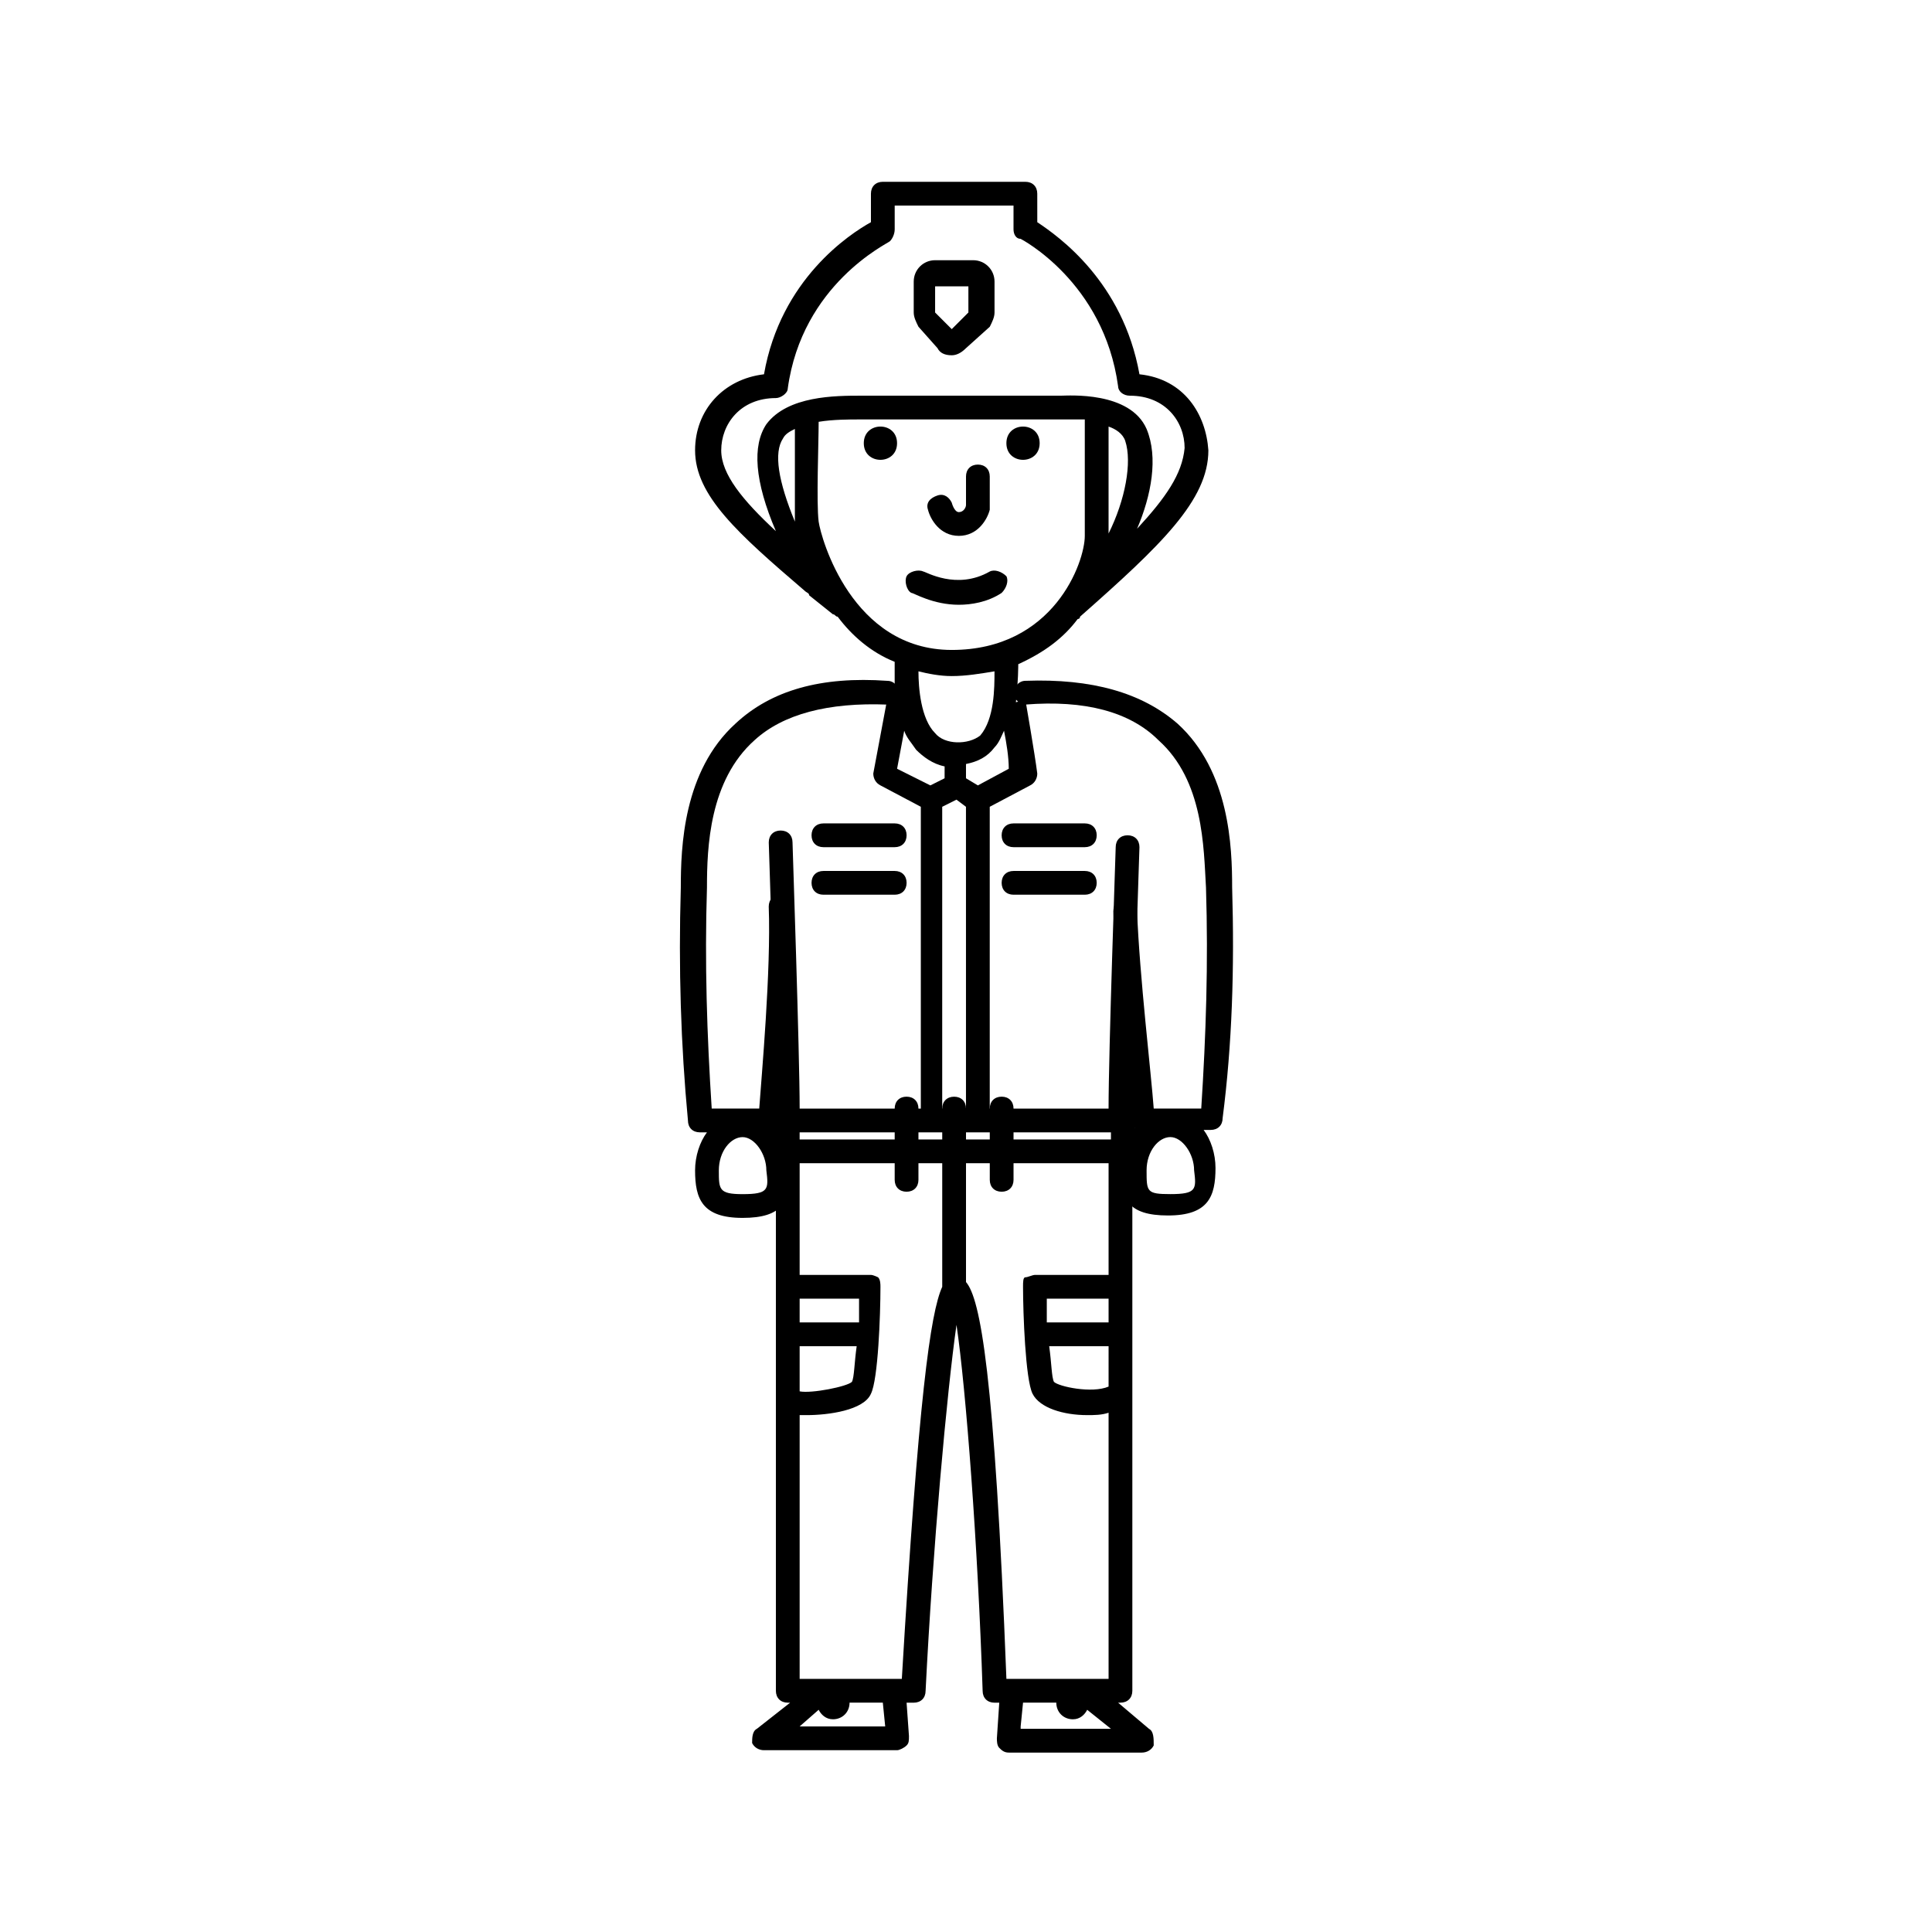<?xml version="1.0" encoding="UTF-8"?>
<!-- Uploaded to: SVG Repo, www.svgrepo.com, Generator: SVG Repo Mixer Tools -->
<svg fill="#000000" width="800px" height="800px" version="1.1" viewBox="144 144 512 512" xmlns="http://www.w3.org/2000/svg">
 <g>
  <path d="m398.11 286.01c-5.039 0-7.559-4.41-8.188-6.926-0.629-1.891 0.629-3.148 2.519-3.777s3.148 0.629 3.777 1.891c0 0 0.629 2.519 1.891 2.519 1.258 0 1.891-1.258 1.891-1.891v-7.559c0-1.891 1.258-3.148 3.148-3.148 1.891 0 3.148 1.258 3.148 3.148v8.188 0.629c-0.629 2.516-3.148 6.926-8.188 6.926z"/>
  <path d="m419.52 261.45c0 5.879-8.816 5.879-8.816 0 0-5.875 8.816-5.875 8.816 0"/>
  <path d="m384.25 459.82c-1.891 0-3.148-1.258-3.148-3.148v-18.895c0-1.891 1.258-3.148 3.148-3.148 1.891 0.004 3.148 1.262 3.148 3.152v18.895c0 1.887-1.258 3.144-3.148 3.144z"/>
  <path d="m409.45 459.82c-1.891 0-3.148-1.258-3.148-3.148v-18.895c0-1.891 1.258-3.148 3.148-3.148 1.891 0.004 3.148 1.262 3.148 3.152v18.895c0 1.887-1.258 3.144-3.148 3.144z"/>
  <path d="m352.77 440.93c-1.891 0-3.148-1.258-3.148-3.148 0-15.113-1.891-69.902-1.891-70.535 0-1.891 1.258-3.148 3.148-3.148s3.148 1.258 3.148 3.148c0 0.629 1.891 56.047 1.891 70.535 0 1.258-1.258 3.148-3.148 3.148z"/>
  <path d="m440.93 440.93c-1.891 0-3.148-1.258-3.148-3.148 0-15.113 1.891-68.645 1.891-69.273 0-1.891 1.258-3.148 3.148-3.148s3.148 1.258 3.148 3.148c0 0.629-1.891 54.16-1.891 69.273 0 1.258-1.258 3.148-3.148 3.148z"/>
  <path d="m379.21 324.43c-17.633-1.258-30.859 2.519-40.305 11.336-13.855 12.594-14.484 32.746-14.484 43.453-0.629 21.41 0 41.562 1.891 61.715 0 1.891 1.258 3.148 3.148 3.148h1.891c-1.891 2.519-3.148 6.297-3.148 10.078 0 7.559 1.891 12.594 12.594 12.594 10.707 0 12.594-4.41 12.594-12.594 0-4.41-1.258-8.188-3.777-10.707 0.629-0.629 1.258-1.258 1.258-1.891 0-1.258 3.777-36.527 3.148-57.309 0-1.891-1.891-3.148-3.148-3.148-1.891 0-3.148 1.258-3.148 3.148 0.629 17.004-1.891 44.715-2.519 53.531h-12.594c-1.258-19.523-1.891-38.414-1.258-58.566 0-10.707 0.629-28.34 12.594-39.047 7.559-6.926 19.523-10.078 35.266-9.445 1.891 0 3.148-1.258 3.148-3.148 0-1.258-1.258-3.148-3.148-3.148zm-38.414 136.03c-6.297 0-6.297-1.258-6.297-6.297 0-5.039 3.148-8.816 6.297-8.816 3.148 0 6.297 4.41 6.297 8.816 0.629 5.035 0.629 6.297-6.297 6.297z"/>
  <path d="m470.53 379.21c0-10.707-0.629-30.859-14.484-43.453-9.445-8.188-22.672-11.965-40.305-11.336-1.891 0-3.148 1.891-3.148 3.148 0 1.891 1.891 3.148 3.148 3.148 15.742-1.258 27.711 1.891 35.266 9.445 11.965 10.707 11.965 28.34 12.594 39.047 0.629 20.152 0 39.047-1.258 58.566h-12.594c-0.629-8.816-3.777-35.266-4.41-52.27 0-1.891-1.891-3.148-3.148-3.148-1.891 0-3.148 1.258-3.148 3.148 0.629 20.781 4.41 55.418 4.41 55.418 0 0.629 0.629 1.891 1.258 1.891-2.519 2.519-3.777 6.297-3.777 10.707 0 8.188 1.891 12.594 12.594 12.594 10.707 0 12.594-5.039 12.594-12.594 0-3.777-1.258-7.559-3.148-10.078h1.891c1.891 0 3.148-1.258 3.148-3.148 2.519-19.52 3.148-39.672 2.519-61.086zm-16.375 81.242c-6.297 0-6.297-0.629-6.297-6.297 0-5.039 3.148-8.816 6.297-8.816s6.297 4.41 6.297 8.816c0.633 5.035 0.633 6.297-6.297 6.297z"/>
  <path d="m398.11 304.27c-6.926 0-11.965-3.148-12.594-3.148-1.258-0.629-1.891-3.148-1.258-4.41 0.629-1.258 3.148-1.891 4.41-1.258 0.629 0 8.816 5.039 17.633 0 1.258-0.629 3.148 0 4.41 1.258 0.629 1.258 0 3.148-1.258 4.41-3.785 2.519-8.195 3.148-11.344 3.148z"/>
  <path d="m396.22 238.15v-5.039 5.039c-1.891 0-3.148-0.629-3.777-1.891l-5.039-5.668c-0.629-1.258-1.258-2.519-1.258-3.777v-8.188c0-3.148 2.519-5.668 5.668-5.668h10.078c3.148 0 5.668 2.519 5.668 5.668v8.188c0 1.258-0.629 2.519-1.258 3.777l-6.301 5.672c-1.262 1.258-2.519 1.887-3.781 1.887zm-4.406-11.336 4.41 4.41 4.41-4.41v-6.926h-8.816z"/>
  <path d="m441.56 452.27h-88.797c-1.891 0-3.148-1.258-3.148-3.148v-8.188c0-1.891 1.258-3.148 3.148-3.148h88.797c1.891 0 3.148 1.258 3.148 3.148v8.188c0 1.258-1.258 3.148-3.148 3.148zm-85.648-6.297h82.5v-1.891h-82.5z"/>
  <path d="m381.11 368.51h-18.895c-1.891 0-3.148-1.258-3.148-3.148s1.262-3.152 3.148-3.152h18.895c1.891 0 3.148 1.258 3.148 3.148s-1.258 3.152-3.148 3.152z"/>
  <path d="m381.11 381.11h-18.895c-1.891 0-3.148-1.258-3.148-3.148s1.262-3.148 3.148-3.148h18.895c1.891 0 3.148 1.258 3.148 3.148s-1.258 3.148-3.148 3.148z"/>
  <path d="m431.49 368.51h-18.895c-1.891 0-3.148-1.258-3.148-3.148s1.258-3.152 3.148-3.152h18.895c1.891 0 3.148 1.258 3.148 3.148s-1.262 3.152-3.148 3.152z"/>
  <path d="m431.49 381.11h-18.895c-1.891 0-3.148-1.258-3.148-3.148s1.258-3.148 3.148-3.148h18.895c1.891 0 3.148 1.258 3.148 3.148s-1.262 3.148-3.148 3.148z"/>
  <path d="m381.73 261.45c0 5.879-8.816 5.879-8.816 0 0-5.875 8.816-5.875 8.816 0"/>
  <path d="m445.97 243.19c-4.41-24.562-21.41-36.527-27.078-40.305l-0.004-7.559c0-1.887-1.258-3.148-3.148-3.148h-37.785c-1.891 0-3.148 1.262-3.148 3.148v7.559c-5.668 3.148-23.93 15.113-28.34 40.305-10.707 1.258-18.262 9.445-18.262 20.152 0 11.965 11.336 22.043 28.969 37.156 0.629 0.629 1.258 0.629 1.258 1.258l6.297 5.039c0.629 0 0.629 0.629 1.258 0.629 3.777 5.039 8.816 9.445 15.113 11.965v6.926c-1.258 0.629-1.891 1.258-1.891 2.519l-3.777 20.152c0 1.258 0.629 2.519 1.891 3.148l10.707 5.668v79.984c0 1.891 1.258 3.148 3.148 3.148 1.891 0 2.519-1.262 2.519-3.148v-79.98l3.777-1.891 2.519 1.891 0.004 79.98c0 1.891 1.258 3.148 3.148 3.148 1.887 0 3.148-1.262 3.148-3.148v-79.98l10.707-5.668c1.258-0.629 1.891-1.891 1.891-3.148-0.629-5.039-3.148-19.523-3.148-19.523l-2.519 0.629c0.629-5.039 0.629-10.078 0.629-10.078 6.926-3.148 11.965-6.926 15.742-11.965 0 0 0.629 0 0.629-0.629 21.41-18.895 34.008-30.859 34.008-44.082-0.629-9.445-6.297-18.891-18.262-20.152zm-94.465 17.004c0.629-1.258 1.891-1.891 3.148-2.519v24.562c-4.41-10.707-5.668-18.266-3.148-22.043zm42.824 90.055-3.777 1.891-8.816-4.41 1.891-10.078c0.629 1.891 1.891 3.148 3.148 5.039 1.891 1.891 4.41 3.777 7.559 4.41zm-2.519-11.965c-3.777-3.777-4.41-11.965-4.41-16.375 2.519 0.629 5.668 1.258 8.816 1.258 3.777 0 7.559-0.629 11.336-1.258 0 4.41 0 12.594-3.777 17.004-3.148 2.519-9.445 2.519-11.965-0.629zm11.336 13.855-3.148-1.891v-3.777c3.148-0.629 5.668-1.891 7.559-4.41 1.258-1.258 1.891-3.148 2.519-4.41 0.629 3.148 1.258 6.926 1.258 10.078zm-6.93-35.898c-26.449 0-34.637-29.598-35.266-34.008-0.629-5.039 0-20.781 0-26.449 3.777-0.629 8.188-0.629 10.707-0.629h53.527 6.297v30.859c0.004 6.926-8.184 30.227-35.266 30.227zm41.566-30.855v-28.34c1.891 0.629 3.777 1.891 4.41 3.777 1.887 5.668-0.004 15.746-4.41 24.562zm7.555-1.262c3.777-8.816 5.668-18.895 2.519-26.449-4.406-10.074-20.781-8.816-22.672-8.816h-52.898c-6.926 0-19.523 0-25.191 7.559-3.777 5.668-3.148 15.113 2.519 28.34-8.816-8.188-14.484-15.113-14.484-21.41 0-6.926 5.039-13.855 14.484-13.855 1.258 0 3.148-1.258 3.148-2.519 3.777-27.711 26.449-38.414 27.078-39.047 0.633-0.629 1.262-1.891 1.262-3.148v-6.297h31.488v6.297c0 1.258 0.629 2.519 1.891 2.519 0 0 22.043 11.336 25.82 39.047 0 1.258 1.258 2.519 3.148 2.519 9.445 0 14.484 6.926 14.484 13.855-0.629 6.922-5.039 13.219-12.598 21.406z"/>
  <path d="m448.49 602.15-8.184-6.926h0.629c1.891 0 3.148-1.258 3.148-3.148v-141.7c0-1.891-1.258-3.148-3.148-3.148s-3.148 1.258-3.148 3.148v31.488h-19.523c-0.629 0-1.891 0.629-2.519 0.629-0.629 0-0.629 1.258-0.629 2.519 0 6.926 0.629 24.562 2.519 28.34 1.891 3.777 8.188 5.668 14.484 5.668 1.891 0 3.777 0 5.668-0.629v70.531h-27.078c-3.148-81.238-6.926-100.76-10.707-105.17v-45.969c0-1.891-1.258-3.148-3.148-3.148-1.891 0-3.152 1.258-3.152 3.148v47.23c-3.148 6.926-6.297 29.598-10.707 103.91h-27.078v-69.902h1.891c5.668 0 15.113-1.258 17.004-5.668 1.891-3.777 2.519-20.781 2.519-28.34 0-0.629 0-1.891-0.629-2.519 0 0-1.262-0.629-1.891-0.629h-18.895v-31.488c0-1.891-1.258-3.148-3.148-3.148-1.887 0-3.148 1.258-3.148 3.148v141.7c0 1.891 1.258 3.148 3.148 3.148h0.629l-8.816 6.926c-1.258 0.633-1.258 2.523-1.258 3.781 0.629 1.258 1.891 1.891 3.148 1.891h35.266c0.629 0 1.891-0.629 2.519-1.258s0.629-1.258 0.629-2.519l-0.629-8.816h1.891c1.891 0 3.148-1.258 3.148-3.148 1.891-37.785 5.668-79.352 8.188-96.984 2.519 17.004 5.668 58.566 6.926 96.984 0 1.891 1.258 3.148 3.148 3.148h1.258l-0.629 9.445c0 0.629 0 1.891 0.629 2.519s1.258 1.258 2.519 1.258h35.266c1.258 0 2.519-0.629 3.148-1.891 0.004-1.887 0.004-3.777-1.258-4.406zm-92.574-113.99h15.742v6.297h-15.742zm0 12.598h15.113c-0.629 4.41-0.629 8.188-1.258 9.445-1.258 1.258-10.707 3.148-13.855 2.519zm22.672 100.76h-22.672l5.039-4.41c0.629 1.258 1.891 2.519 3.777 2.519 2.519 0 4.41-1.891 4.41-4.41h8.816zm42.824-113.36h16.375v6.297h-16.375v-6.297zm16.375 23.301c-4.41 1.891-13.227 0-14.484-1.258-0.629-1.258-0.629-5.039-1.258-9.445h15.742zm-23.301 90.059 0.629-6.297h8.816c0 2.519 1.891 4.41 4.41 4.41 1.891 0 3.148-1.258 3.777-2.519l6.297 5.039-23.93-0.004z"/>
 </g>
</svg>